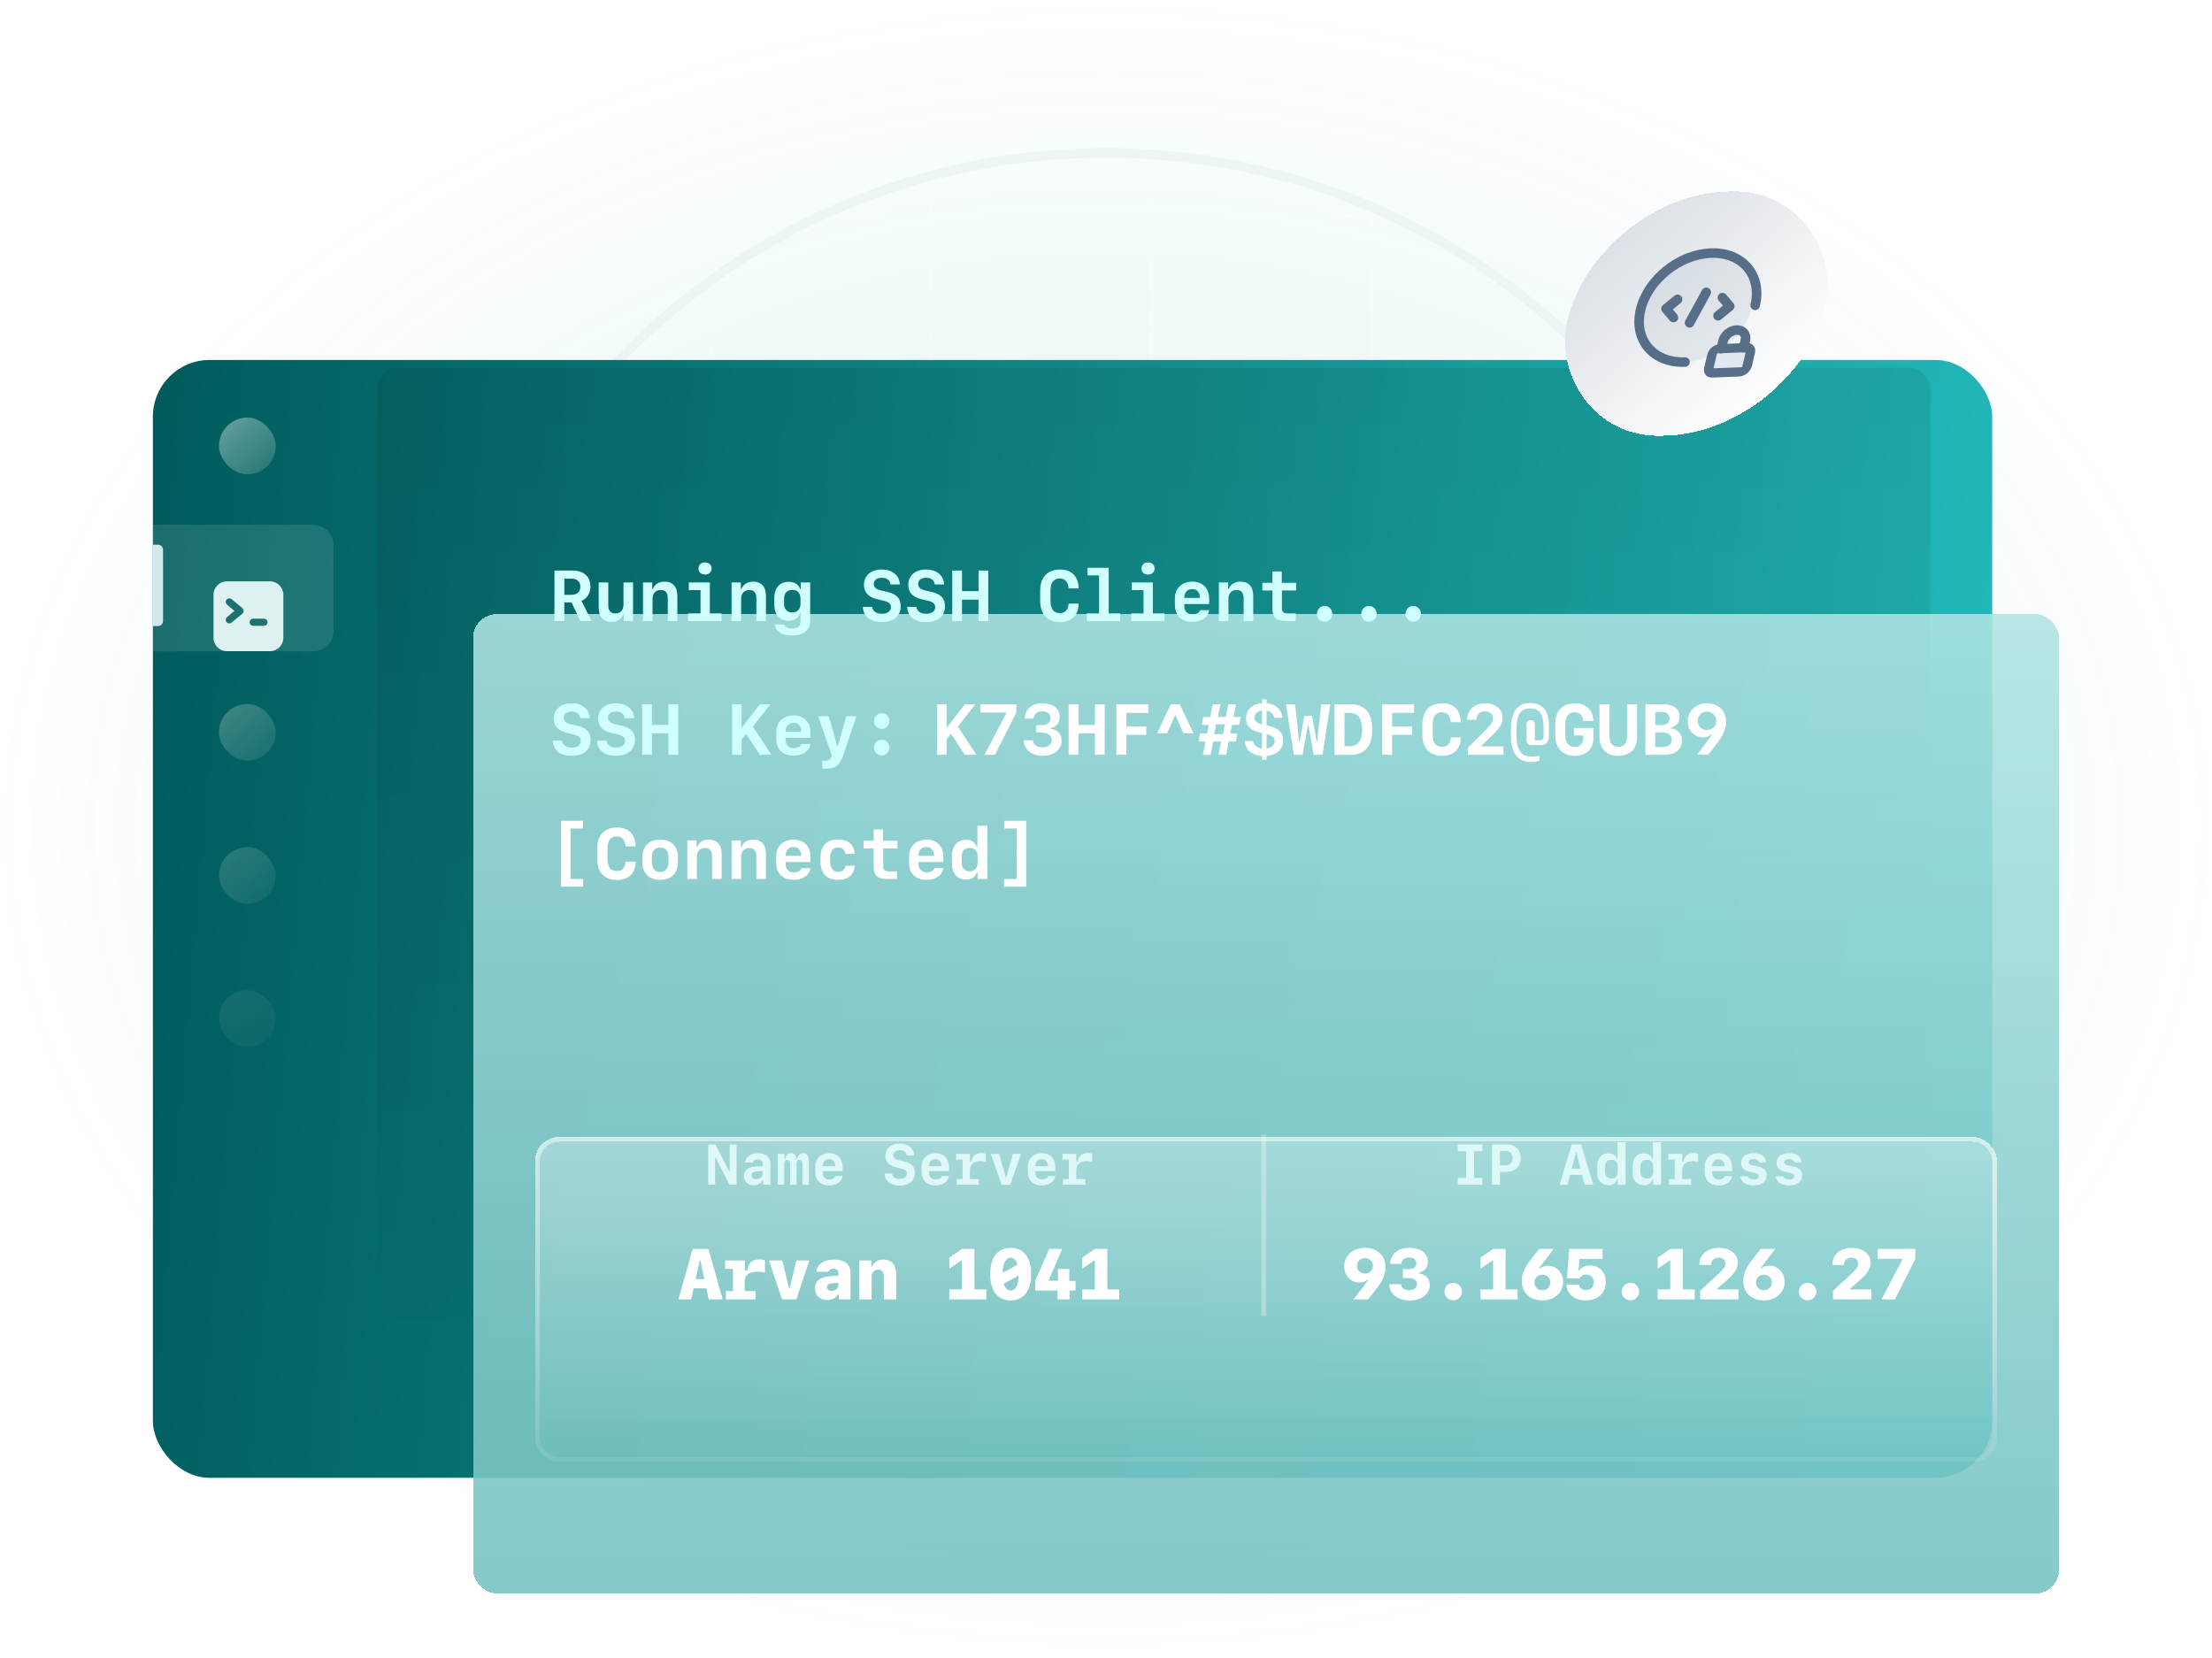 <svg width="463" height="347" viewBox="0 0 463 347" fill="none" xmlns="http://www.w3.org/2000/svg">
<g clip-path="url(#clip0_24200_40926)">
<path d="M463 173C463 269.098 359.354 347 231.5 347C103.646 347 0 269.098 0 173C0 76.903 103.646 -1 231.5 -1C359.354 -1 463 76.903 463 173Z" fill="url(#paint0_radial_24200_40926)"/>
<path fill-rule="evenodd" clip-rule="evenodd" d="M471.963 413L472 413V412H471.963V367.1H472V366.1H471.963V321.199H472V320.199H471.963V275.301H472V274.301H471.963V229.4H472V228.4H471.963V183.5H472V182.5H471.963V137.6H472V136.6H471.963V91.699H472V90.699H471.963V45.801H472V44.801H471.963V-0.1H472V-1.1H471.963V-46H472V-47L10 -47L10 -46H10.038L10.038 -1.1H10L10 -0.1H10.038L10.038 44.801H10L10 45.801H10.038L10.038 90.699H10L10 91.699H10.038L10.038 136.6H10L10 137.6H10.038L10.038 182.5H10L10 183.5H10.038L10.038 228.4H10L10 229.4H10.038L10.038 274.301H10L10 275.301H10.038L10.038 320.199H10L10 321.199H10.038L10.038 366.1H10L10 367.1H10.038L10.038 412H10L10 413H471.963ZM11.038 -46L11.038 -1.1L56.131 -1.1L56.131 -46L11.038 -46ZM57.131 -46L57.131 -1.1L102.223 -1.1L102.223 -46L57.131 -46ZM103.223 -46L103.223 -1.1L148.315 -1.1V-46L103.223 -46ZM149.315 -46V-1.1L194.408 -1.1V-46L149.315 -46ZM195.408 -46V-1.1L240.5 -1.1V-46L195.408 -46ZM241.5 -46V-1.1L286.593 -1.1V-46L241.5 -46ZM287.593 -46V-1.1L332.685 -1.1V-46L287.593 -46ZM333.685 -46V-1.1L378.778 -1.1V-46L333.685 -46ZM379.778 -46V-1.1L424.87 -1.1V-46L379.778 -46ZM425.87 -46V-1.1L470.963 -1.1V-46L425.87 -46ZM425.87 -0.1L470.963 -0.1V44.801L425.87 44.801V-0.1ZM379.778 -0.1L424.87 -0.1V44.801L379.778 44.801V-0.1ZM333.685 -0.1L378.778 -0.1V44.801H333.685V-0.1ZM287.593 -0.1L332.685 -0.1V44.801L287.593 44.801V-0.1ZM241.5 -0.1L286.593 -0.1V44.801L241.5 44.801V-0.1ZM195.408 -0.1L240.5 -0.1V44.801L195.408 44.801V-0.1ZM149.315 -0.1L194.408 -0.1V44.801H149.315V-0.1ZM103.223 -0.1L148.315 -0.1V44.801L103.223 44.801V-0.1ZM57.131 -0.1L102.223 -0.1V44.801L57.131 44.801V-0.1ZM11.038 -0.1L56.131 -0.1V44.801L11.038 44.801L11.038 -0.1ZM11.038 45.801L11.038 90.699L56.131 90.699V45.801L11.038 45.801ZM57.131 45.801V90.699H102.223L102.223 45.801L57.131 45.801ZM103.223 45.801L103.223 90.699H148.315V45.801L103.223 45.801ZM149.315 45.801V90.699L194.408 90.699V45.801H149.315ZM195.408 45.801V90.699H240.5V45.801L195.408 45.801ZM241.5 45.801V90.699H286.593V45.801L241.5 45.801ZM287.593 45.801V90.699L332.685 90.699V45.801L287.593 45.801ZM333.685 45.801V90.699H378.778V45.801H333.685ZM379.778 45.801V90.699L424.87 90.699V45.801L379.778 45.801ZM425.87 45.801V90.699H470.963V45.801L425.87 45.801ZM425.87 91.699H470.963V136.6H425.87V91.699ZM379.778 91.699L424.87 91.699V136.6L379.778 136.6V91.699ZM333.685 91.699H378.778V136.6H333.685V91.699ZM287.593 91.699L332.685 91.699V136.6L287.593 136.6V91.699ZM241.5 91.699H286.593V136.6H241.5V91.699ZM195.408 91.699H240.5V136.6H195.408V91.699ZM149.315 91.699L194.408 91.699V136.6L149.315 136.6V91.699ZM103.223 91.699H148.315V136.6H103.223V91.699ZM57.131 91.699H102.223V136.6H57.131V91.699ZM11.038 91.699L56.131 91.699V136.6L11.038 136.6L11.038 91.699ZM11.038 137.6L11.038 182.5L56.131 182.5V137.6L11.038 137.6ZM57.131 137.6V182.5H102.223V137.6H57.131ZM103.223 137.6V182.5H148.315V137.6H103.223ZM149.315 137.6V182.5L194.408 182.5V137.6L149.315 137.6ZM195.408 137.6V182.5H240.5V137.6H195.408ZM241.5 137.6V182.5H286.593V137.6H241.5ZM287.593 137.6V182.5L332.685 182.5V137.6L287.593 137.6ZM333.685 137.6V182.5H378.778V137.6H333.685ZM379.778 137.6V182.5L424.87 182.5V137.6L379.778 137.6ZM425.87 137.6V182.5H470.963V137.6H425.87ZM425.87 183.5H470.963V228.4H425.87V183.5ZM379.778 183.5L424.87 183.5V228.4H379.778V183.5ZM333.685 183.5H378.778V228.4H333.685V183.5ZM287.593 183.5L332.685 183.5V228.4H287.593V183.5ZM241.5 183.5H286.593V228.4H241.5V183.5ZM195.408 183.5H240.5V228.4H195.408V183.5ZM149.315 183.5L194.408 183.5V228.4H149.315V183.5ZM103.223 183.5H148.315V228.4L103.223 228.4V183.5ZM57.131 183.5H102.223V228.4H57.131L57.131 183.5ZM11.038 183.5L56.131 183.5L56.131 228.4H11.038L11.038 183.5ZM11.038 229.4L11.038 274.301H56.131L56.131 229.4H11.038ZM57.131 229.4L57.131 274.301H102.223L102.223 229.4H57.131ZM103.223 229.4L103.223 274.301L148.315 274.301V229.4L103.223 229.4ZM149.315 229.4V274.301H194.408V229.4H149.315ZM195.408 229.4V274.301H240.5V229.4H195.408ZM241.5 229.4V274.301H286.593V229.4H241.5ZM287.593 229.4V274.301H332.685V229.4H287.593ZM333.685 229.4V274.301H378.778V229.4H333.685ZM379.778 229.4V274.301H424.87V229.4H379.778ZM425.87 229.4V274.301H470.963V229.4H425.87ZM425.87 275.301H470.963V320.199H425.87V275.301ZM379.778 275.301H424.87V320.199H379.778V275.301ZM333.685 275.301H378.778V320.199H333.685V275.301ZM287.593 275.301H332.685V320.199H287.593V275.301ZM241.5 275.301H286.593V320.199H241.5V275.301ZM195.408 275.301H240.5V320.199H195.408V275.301ZM149.315 275.301H194.408V320.199L149.315 320.199V275.301ZM103.223 275.301L148.315 275.301V320.199H103.223V275.301ZM57.131 275.301H102.223V320.199H57.131L57.131 275.301ZM11.038 275.301H56.131L56.131 320.199H11.038L11.038 275.301ZM11.038 321.199L11.038 366.1H56.131L56.131 321.199H11.038ZM57.131 321.199L57.131 366.1H102.223V321.199H57.131ZM103.223 321.199V366.1L148.315 366.1V321.199H103.223ZM149.315 321.199V366.1L194.408 366.1V321.199L149.315 321.199ZM195.408 321.199V366.1H240.5V321.199H195.408ZM241.5 321.199V366.1H286.593V321.199H241.5ZM287.593 321.199V366.1H332.685V321.199H287.593ZM333.685 321.199V366.1H378.778V321.199H333.685ZM379.778 321.199V366.1H424.87V321.199H379.778ZM425.87 321.199V366.1H470.963V321.199H425.87ZM425.87 367.1H470.963V412H425.87V367.1ZM379.778 367.1H424.87V412H379.778V367.1ZM333.685 367.1H378.778V412H333.685V367.1ZM287.593 367.1H332.685V412H287.593V367.1ZM241.5 367.1H286.593V412H241.5V367.1ZM195.408 367.1H240.5V412H195.408V367.1ZM149.315 367.1L194.408 367.1V412L149.315 412V367.1ZM103.223 367.1L148.315 367.1V412H103.223V367.1ZM57.131 367.1H102.223V412H57.131L57.131 367.1ZM11.038 367.1H56.131L56.131 412H11.038L11.038 367.1Z" fill="url(#paint1_radial_24200_40926)"/>
<g opacity="0.3">
<path fill-rule="evenodd" clip-rule="evenodd" d="M231.5 316C310.201 316 374 252.201 374 173.5C374 94.799 310.201 31 231.5 31C152.799 31 89 94.799 89 173.5C89 252.201 152.799 316 231.5 316ZM231.5 314C309.096 314 372 251.096 372 173.5C372 95.904 309.096 33 231.5 33C153.904 33 91 95.904 91 173.5C91 251.096 153.904 314 231.5 314Z" fill="url(#paint2_radial_24200_40926)"/>
<path fill-rule="evenodd" clip-rule="evenodd" d="M231.5 353C330.635 353 411 272.635 411 173.5C411 74.365 330.635 -6 231.5 -6C132.365 -6 52 74.365 52 173.5C52 272.635 132.365 353 231.5 353ZM231.5 351C329.531 351 409 271.531 409 173.5C409 75.469 329.531 -4 231.5 -4C133.469 -4 54 75.469 54 173.5C54 271.531 133.469 351 231.5 351Z" fill="url(#paint3_radial_24200_40926)"/>
<path fill-rule="evenodd" clip-rule="evenodd" d="M452 173.5C452 295.279 353.279 394 231.5 394C109.721 394 11 295.279 11 173.5C11 51.721 109.721 -47 231.5 -47C353.279 -47 452 51.721 452 173.5ZM450 173.5C450 294.174 352.174 392 231.5 392C110.826 392 13 294.174 13 173.5C13 52.826 110.826 -45 231.5 -45C352.174 -45 450 52.826 450 173.5Z" fill="url(#paint4_radial_24200_40926)"/>
</g>
<g filter="url(#filter0_dd_24200_40926)">
<rect x="32" y="56" width="385" height="234" rx="11.881" fill="url(#paint5_linear_24200_40926)"/>
</g>
<g opacity="0.2" filter="url(#filter1_i_24200_40926)">
<rect x="79" y="77" width="325" height="199" rx="4.26" fill="url(#paint6_linear_24200_40926)"/>
</g>
<g opacity="0.4">
<rect x="45.836" y="87.411" width="11.881" height="11.881" rx="5.941" fill="url(#paint7_linear_24200_40926)"/>
<path d="M32 109.864H65.554C67.905 109.864 69.811 111.77 69.811 114.121V132.075C69.811 134.426 67.905 136.332 65.554 136.332H32V109.864Z" fill="white" fill-opacity="0.28"/>
<rect opacity="0.6" x="45.836" y="147.355" width="11.881" height="11.881" rx="5.941" fill="url(#paint8_linear_24200_40926)"/>
<rect opacity="0.4" x="45.836" y="177.328" width="11.881" height="11.881" rx="5.941" fill="url(#paint9_linear_24200_40926)"/>
<rect opacity="0.2" x="45.836" y="207.3" width="11.881" height="11.881" rx="5.941" fill="url(#paint10_linear_24200_40926)"/>
</g>
<g filter="url(#filter2_di_24200_40926)">
<path fill-rule="evenodd" clip-rule="evenodd" d="M44.688 118.5C44.688 116.947 45.947 115.688 47.5 115.688H56.5C58.053 115.688 59.312 116.947 59.312 118.5V127.5C59.312 129.053 58.053 130.312 56.5 130.312H47.5C45.947 130.312 44.688 129.053 44.688 127.5V118.5ZM47.424 119.52C47.689 119.202 48.162 119.159 48.48 119.424L50.73 121.299C50.901 121.441 51 121.652 51 121.875C51 122.098 50.901 122.309 50.73 122.451L48.48 124.326C48.162 124.591 47.689 124.548 47.424 124.23C47.159 123.912 47.202 123.439 47.52 123.174L49.078 121.875L47.52 120.576C47.202 120.311 47.159 119.838 47.424 119.52ZM52.25 124.25C52.25 123.836 52.586 123.5 53 123.5H55.25C55.664 123.5 56 123.836 56 124.25C56 124.664 55.664 125 55.25 125H53C52.586 125 52.25 124.664 52.25 124.25Z" fill="#DDF1F1"/>
</g>
<path d="M32 114.016H33.064C33.652 114.016 34.128 114.492 34.128 115.08V129.978C34.128 130.566 33.652 131.042 33.064 131.042H32V114.016Z" fill="#D2E8E9"/>
<g filter="url(#filter3_bddii_24200_40926)">
<rect x="99" y="99" width="332" height="205" rx="4.992" fill="url(#paint11_linear_24200_40926)" fill-opacity="0.8" shape-rendering="crispEdges"/>
<rect x="99" y="99" width="332" height="205" rx="4.992" fill="white" fill-opacity="0.4" shape-rendering="crispEdges"/>
</g>
<path d="M115.696 155.041C115.769 157.019 117.271 158.212 119.666 158.212C122.134 158.212 123.628 156.953 123.628 154.865C123.628 153.247 122.734 152.331 120.691 151.877L119.607 151.628C118.464 151.379 117.996 150.969 117.996 150.222C117.996 149.431 118.647 148.94 119.695 148.94C120.728 148.94 121.394 149.475 121.475 150.346H123.438C123.372 148.457 121.885 147.219 119.673 147.219C117.388 147.219 115.93 148.471 115.93 150.441C115.93 152.009 116.868 153.02 118.779 153.452L119.878 153.708C121.101 153.979 121.57 154.36 121.57 155.078C121.57 155.935 120.845 156.484 119.702 156.484C118.501 156.484 117.754 155.957 117.659 155.041H115.696ZM124.968 155.041C125.042 157.019 126.543 158.212 128.938 158.212C131.406 158.212 132.9 156.953 132.9 154.865C132.9 153.247 132.007 152.331 129.963 151.877L128.879 151.628C127.737 151.379 127.268 150.969 127.268 150.222C127.268 149.431 127.92 148.94 128.967 148.94C130 148.94 130.667 149.475 130.747 150.346H132.71C132.644 148.457 131.157 147.219 128.945 147.219C126.66 147.219 125.203 148.471 125.203 150.441C125.203 152.009 126.14 153.02 128.052 153.452L129.15 153.708C130.374 153.979 130.842 154.36 130.842 155.078C130.842 155.935 130.117 156.484 128.975 156.484C127.773 156.484 127.026 155.957 126.931 155.041H124.968ZM141.953 158V147.431H139.91V151.738H136.453V147.431H134.409V158H136.453V153.532H139.91V158H141.953ZM155.225 158V154.785L156.155 153.598L159.041 158H161.465L157.59 152.097L161.23 147.431H159.033L155.334 152.243H155.225V147.431H153.247V158H155.225ZM167.749 155.729C167.603 156.257 166.965 156.623 166.16 156.623C165.112 156.623 164.431 155.935 164.431 154.88V154.44H169.639V153.327C169.639 151.159 168.269 149.753 166.13 149.753C163.933 149.753 162.468 151.152 162.468 153.269V154.565C162.468 156.857 163.816 158.176 166.167 158.176C168.042 158.176 169.47 157.158 169.639 155.729H167.749ZM166.094 151.306C167.104 151.306 167.705 152.001 167.705 153.159H164.431C164.431 152.001 165.054 151.306 166.094 151.306ZM172.883 160.915C174.861 160.915 175.806 160.183 176.501 158.103L179.285 149.921H177.161L175.374 156.154H175.249L173.462 149.921H171.25L174.092 158.059L174.011 158.366C173.821 159.003 173.374 159.282 172.561 159.282C172.451 159.282 172.166 159.274 172.114 159.26V160.9C172.173 160.908 172.539 160.915 172.883 160.915ZM184.543 152.595C185.43 152.595 186.155 151.848 186.155 150.939C186.155 150.031 185.43 149.292 184.543 149.292C183.657 149.292 182.932 150.031 182.932 150.939C182.932 151.848 183.657 152.595 184.543 152.595ZM184.543 158.139C185.43 158.139 186.155 157.392 186.155 156.491C186.155 155.576 185.43 154.836 184.543 154.836C183.657 154.836 182.932 155.576 182.932 156.491C182.932 157.392 183.657 158.139 184.543 158.139Z" fill="#D0FFFF"/>
<path d="M198.135 158V154.785L199.065 153.598L201.951 158H204.375L200.5 152.097L204.141 147.431H201.943L198.245 152.243H198.135V147.431H196.157V158H198.135ZM206.067 158H208.25L212.725 149.174V147.424H205.21V149.16H210.63V149.284L206.067 158ZM216.892 153.364H218.152C219.368 153.364 220.151 153.972 220.151 154.917C220.151 155.847 219.382 156.44 218.174 156.44C217.039 156.44 216.277 155.869 216.204 154.968H214.277C214.373 156.945 215.925 158.212 218.232 158.212C220.598 158.212 222.217 156.931 222.217 155.056C222.217 153.657 221.367 152.719 219.939 152.551V152.419C221.096 152.185 221.807 151.269 221.807 150.024C221.807 148.354 220.349 147.219 218.203 147.219C215.969 147.219 214.556 148.435 214.482 150.419H216.335C216.401 149.489 217.097 148.896 218.137 148.896C219.199 148.896 219.873 149.453 219.873 150.332C219.873 151.218 219.185 151.796 218.13 151.796H216.892V153.364ZM231.226 158V147.431H229.182V151.738H225.725V147.431H223.682V158H225.725V153.532H229.182V158H231.226ZM235.752 158V153.811H239.927V152.089H235.752V149.226H240.344V147.431H233.665V158H235.752ZM245.933 149.76H246.064L247.727 153.503H249.814L246.943 147.431H245.061L242.19 153.503H244.285L245.933 149.76ZM259.38 151.752L259.68 150.083H258.193L258.706 147.424H257.095L256.567 150.083H254.934L255.454 147.424H253.85L253.323 150.083H251.858L251.55 151.752H253.015L252.649 153.532H251.184L250.876 155.224H252.341L251.785 158H253.403L253.945 155.224H255.586L255.044 158H256.648L257.197 155.224H258.699L258.992 153.532H257.505L257.878 151.752H259.38ZM254.539 151.606H256.392L255.967 153.693H254.128L254.539 151.606ZM260.559 155.122C260.647 156.931 262.017 158.103 264.148 158.242V159.033H265.107V158.234C267.261 158.066 268.579 156.835 268.579 154.953C268.579 153.327 267.693 152.434 265.576 151.958L265.107 151.855V148.742C266.001 148.889 266.609 149.453 266.711 150.251H268.396C268.323 148.559 267.019 147.373 265.107 147.197V146.398H264.148V147.189C262.112 147.351 260.808 148.559 260.808 150.346C260.808 151.928 261.738 152.895 263.687 153.327L264.148 153.43V156.689C263.093 156.55 262.375 155.964 262.28 155.122H260.559ZM262.588 150.207C262.588 149.416 263.181 148.867 264.148 148.735V151.628C263.035 151.328 262.588 150.91 262.588 150.207ZM266.814 155.151C266.814 155.964 266.133 156.557 265.107 156.689V153.657C266.309 153.964 266.814 154.404 266.814 155.151ZM273.875 151.774L274.98 158H276.812L278.452 147.431H276.562L276.138 151.079L275.72 155.253H275.603L274.622 149.848H273.01L272.029 155.253H271.912L271.494 151.079L271.069 147.431H269.18L270.82 158H272.651L273.757 151.774H273.875ZM279.338 147.431V158H282.729C285.71 158 287.234 156.184 287.234 152.639C287.234 149.218 285.688 147.431 282.729 147.431H279.338ZM281.418 149.226H282.444C284.246 149.226 285.11 150.346 285.11 152.675C285.11 155.107 284.275 156.206 282.444 156.206H281.418V149.226ZM291.387 158V153.811H295.562V152.089H291.387V149.226H295.979V147.431H289.299V158H291.387ZM301.868 156.345C300.557 156.345 299.883 155.473 299.883 153.796V151.635C299.883 149.965 300.557 149.086 301.838 149.086C302.915 149.086 303.633 149.907 303.655 151.174H305.764C305.75 148.676 304.307 147.219 301.875 147.219C299.26 147.219 297.722 148.852 297.722 151.635V153.796C297.722 156.579 299.26 158.212 301.875 158.212C304.277 158.212 305.771 156.748 305.771 154.353H303.662C303.64 155.583 302.959 156.345 301.868 156.345ZM307.112 150.617V150.661H309.045V150.61C309.045 149.599 309.749 148.911 310.796 148.911C311.821 148.911 312.488 149.511 312.488 150.427C312.488 151.137 312.114 151.694 310.671 153.137L307.229 156.542V158H314.678V156.25H310.056V156.118L312.122 154.147C313.909 152.434 314.517 151.445 314.517 150.288C314.517 148.457 313.044 147.219 310.862 147.219C308.643 147.219 307.112 148.596 307.112 150.617ZM320.53 159.501C321.145 159.501 321.863 159.392 322.214 159.245V158.168C321.921 158.3 321.277 158.381 320.61 158.381C318.347 158.381 317.417 157.019 317.417 153.686V152.88C317.417 149.599 318.245 148.295 320.288 148.295C322.222 148.295 323.086 149.504 323.086 152.294V154.147C323.086 154.726 322.859 154.96 322.28 154.96H321.27V151.76C321.27 151.137 320.925 150.734 320.398 150.734C319.871 150.734 319.519 151.137 319.519 151.76V154.946C319.519 155.561 319.9 155.964 320.479 155.964H322.529C323.606 155.964 324.207 155.283 324.207 154.045V152.031C324.207 148.793 322.888 147.167 320.303 147.167C317.571 147.167 316.245 149.021 316.245 152.902V153.84C316.245 157.692 317.622 159.501 320.53 159.501ZM331.406 154.536C331.406 155.671 330.732 156.345 329.619 156.345C328.308 156.345 327.634 155.488 327.634 153.796V151.635C327.634 149.951 328.301 149.086 329.59 149.086C330.623 149.086 331.348 149.812 331.399 150.925H333.516C333.457 148.618 331.985 147.219 329.648 147.219C327.041 147.219 325.518 148.837 325.518 151.635V153.796C325.518 156.594 327.041 158.212 329.648 158.212C331.985 158.212 333.523 156.784 333.523 154.58V152.382H329.436V153.95H331.406V154.536ZM338.723 156.337C337.537 156.337 336.877 155.554 336.877 154.133V147.431H334.79V154.257C334.79 156.748 336.248 158.212 338.723 158.212C341.199 158.212 342.656 156.748 342.656 154.257V147.431H340.569V154.133C340.569 155.554 339.91 156.337 338.723 156.337ZM348.398 158C350.662 158 352.061 156.843 352.061 154.99C352.061 153.62 351.057 152.558 349.651 152.456V152.331C350.75 152.163 351.555 151.203 351.555 150.061C351.555 148.413 350.332 147.431 348.303 147.431H344.414V158H348.398ZM346.45 149.035H347.739C348.853 149.035 349.46 149.526 349.46 150.434C349.46 151.284 348.801 151.782 347.651 151.782H346.45V149.035ZM346.45 156.367V153.305H347.739C349.167 153.305 349.893 153.803 349.893 154.807C349.893 155.876 349.204 156.367 347.754 156.367H346.45ZM353.276 150.961C353.276 152.939 354.639 154.36 356.514 154.36C357.173 154.36 357.81 154.118 358.198 153.715L358.345 153.737C358.264 153.913 358.147 154.089 357.861 154.477L355.21 157.993H357.554C357.832 157.656 359.436 155.583 359.78 155.063C360.85 153.554 361.296 152.368 361.296 151.101C361.296 148.786 359.656 147.211 357.261 147.211C354.99 147.211 353.276 148.823 353.276 150.961ZM357.297 148.977C358.418 148.977 359.253 149.79 359.253 150.888C359.253 151.987 358.418 152.807 357.297 152.807C356.177 152.807 355.342 151.987 355.342 150.888C355.342 149.79 356.177 148.977 357.297 148.977Z" fill="white"/>
<path d="M117.424 171.82V185.611H122.068V184H119.417V173.431H122.017V171.82H117.424ZM129.143 182.345C127.832 182.345 127.158 181.473 127.158 179.796V177.635C127.158 175.965 127.832 175.086 129.114 175.086C130.19 175.086 130.908 175.907 130.93 177.174H133.04C133.025 174.676 131.582 173.219 129.15 173.219C126.536 173.219 124.998 174.852 124.998 177.635V179.796C124.998 182.579 126.536 184.212 129.15 184.212C131.553 184.212 133.047 182.748 133.047 180.353H130.938C130.916 181.583 130.234 182.345 129.143 182.345ZM138.181 184.176C140.459 184.176 141.895 182.792 141.895 180.587V179.342C141.895 177.137 140.459 175.753 138.181 175.753C135.903 175.753 134.468 177.137 134.468 179.342V180.587C134.468 182.792 135.903 184.176 138.181 184.176ZM138.181 177.394C139.258 177.394 139.924 178.17 139.924 179.422V180.506C139.924 181.751 139.258 182.535 138.181 182.535C137.104 182.535 136.438 181.751 136.438 180.506V179.422C136.438 178.17 137.104 177.394 138.181 177.394ZM143.857 184H145.857V179.334C145.857 178.214 146.523 177.503 147.549 177.503C148.567 177.503 149.043 178.067 149.043 179.254V184H151.05V178.778C151.05 176.808 150.112 175.753 148.354 175.753C147.19 175.753 146.318 176.302 145.923 177.276H145.798V175.921H143.857V184ZM153.13 184H155.129V179.334C155.129 178.214 155.796 177.503 156.821 177.503C157.839 177.503 158.315 178.067 158.315 179.254V184H160.322V178.778C160.322 176.808 159.385 175.753 157.627 175.753C156.462 175.753 155.591 176.302 155.195 177.276H155.071V175.921H153.13V184ZM167.749 181.729C167.603 182.257 166.965 182.623 166.16 182.623C165.112 182.623 164.431 181.935 164.431 180.88V180.44H169.639V179.327C169.639 177.159 168.269 175.753 166.13 175.753C163.933 175.753 162.468 177.152 162.468 179.269V180.565C162.468 182.857 163.816 184.176 166.167 184.176C168.042 184.176 169.47 183.158 169.639 181.729H167.749ZM166.094 177.306C167.104 177.306 167.705 178.001 167.705 179.159H164.431C164.431 178.001 165.054 177.306 166.094 177.306ZM178.926 178.741C178.735 176.764 177.52 175.724 175.432 175.724C173.052 175.724 171.733 177.071 171.733 179.525V180.375C171.733 182.828 173.052 184.176 175.432 184.176C177.52 184.176 178.75 183.15 178.926 181.224H176.963C176.824 182.088 176.296 182.506 175.417 182.506C174.341 182.506 173.748 181.7 173.748 180.221V179.679C173.748 178.199 174.341 177.394 175.417 177.394C176.289 177.394 176.831 177.833 176.963 178.741H178.926ZM182.874 173.614V176.002H180.771V177.606H182.874V181.444C182.874 183.319 183.716 184.015 185.913 184.015C186.074 184.015 187.671 184 187.751 183.985V182.403C187.664 182.411 186.265 182.418 186.074 182.418C185.305 182.418 184.873 182.074 184.873 181.466V177.606H187.847V176.002H184.836V173.614H182.874ZM195.566 181.729C195.42 182.257 194.783 182.623 193.977 182.623C192.93 182.623 192.249 181.935 192.249 180.88V180.44H197.456V179.327C197.456 177.159 196.086 175.753 193.948 175.753C191.75 175.753 190.286 177.152 190.286 179.269V180.565C190.286 182.857 191.633 184.176 193.984 184.176C195.859 184.176 197.288 183.158 197.456 181.729H195.566ZM193.911 177.306C194.922 177.306 195.522 178.001 195.522 179.159H192.249C192.249 178.001 192.871 177.306 193.911 177.306ZM202.195 184.125C203.381 184.125 204.18 183.59 204.458 182.608H204.612V184H206.677V172.845H204.583V177.298H204.436C204.165 176.332 203.359 175.79 202.195 175.79C200.349 175.79 199.25 177.064 199.25 179.261V180.653C199.25 182.85 200.349 184.125 202.195 184.125ZM202.971 182.389C201.931 182.389 201.294 181.708 201.294 180.594V179.261C201.294 178.148 201.931 177.474 202.971 177.474C204.004 177.474 204.634 178.148 204.634 179.261V180.594C204.634 181.708 204.004 182.389 202.971 182.389ZM214.792 171.82H210.208V173.431H212.8V184H210.149V185.611H214.792V171.82Z" fill="white"/>
<g filter="url(#filter4_bd_24200_40926)">
<rect x="112" y="222" width="306" height="68" rx="4.992" fill="url(#paint12_linear_24200_40926)" fill-opacity="0.3" shape-rendering="crispEdges"/>
<rect x="112.5" y="222.5" width="305" height="67" rx="4.492" stroke="url(#paint13_linear_24200_40926)" stroke-opacity="0.5" shape-rendering="crispEdges"/>
</g>
<path d="M149.686 248V242.346H149.785L152.697 248H154.174V239.545H152.732V245.164H152.633L149.727 239.545H148.244V248H149.686ZM157.754 248.105C158.598 248.105 159.277 247.748 159.594 247.139H159.734V248H161.258V243.617C161.258 242.205 160.326 241.414 158.668 241.414C157.133 241.414 156.072 242.17 155.955 243.342H157.514C157.648 242.938 158.064 242.691 158.621 242.691C159.283 242.691 159.67 243.02 159.67 243.582V244.098L158.158 244.191C156.564 244.303 155.715 244.988 155.715 246.154C155.715 247.32 156.535 248.105 157.754 248.105ZM158.305 246.822C157.684 246.822 157.297 246.518 157.297 246.037C157.297 245.539 157.678 245.252 158.428 245.205L159.67 245.129V245.598C159.67 246.318 159.102 246.822 158.305 246.822ZM169.309 242.984C169.309 241.959 168.875 241.402 168.078 241.402C167.463 241.402 167.012 241.807 166.877 242.498H166.707C166.572 241.801 166.162 241.402 165.576 241.402C164.938 241.402 164.498 241.807 164.352 242.551H164.182V241.537H162.781V248H164.141V243.564C164.141 243.09 164.393 242.785 164.779 242.785C165.16 242.785 165.377 243.061 165.377 243.523V248H166.719V243.564C166.719 243.09 166.971 242.785 167.352 242.785C167.721 242.785 167.949 243.061 167.949 243.523V248H169.309V242.984ZM174.863 246.184C174.746 246.605 174.236 246.898 173.592 246.898C172.754 246.898 172.209 246.348 172.209 245.504V245.152H176.375V244.262C176.375 242.527 175.279 241.402 173.568 241.402C171.811 241.402 170.639 242.521 170.639 244.215V245.252C170.639 247.086 171.717 248.141 173.598 248.141C175.098 248.141 176.24 247.326 176.375 246.184H174.863ZM173.539 242.645C174.348 242.645 174.828 243.201 174.828 244.127H172.209C172.209 243.201 172.707 242.645 173.539 242.645ZM185.146 245.633C185.205 247.215 186.406 248.17 188.322 248.17C190.297 248.17 191.492 247.162 191.492 245.492C191.492 244.197 190.777 243.465 189.143 243.102L188.275 242.902C187.361 242.703 186.986 242.375 186.986 241.777C186.986 241.145 187.508 240.752 188.346 240.752C189.172 240.752 189.705 241.18 189.77 241.877H191.34C191.287 240.365 190.098 239.375 188.328 239.375C186.5 239.375 185.334 240.377 185.334 241.953C185.334 243.207 186.084 244.016 187.613 244.361L188.492 244.566C189.471 244.783 189.846 245.088 189.846 245.662C189.846 246.348 189.266 246.787 188.352 246.787C187.391 246.787 186.793 246.365 186.717 245.633H185.146ZM197.117 246.184C197 246.605 196.49 246.898 195.846 246.898C195.008 246.898 194.463 246.348 194.463 245.504V245.152H198.629V244.262C198.629 242.527 197.533 241.402 195.822 241.402C194.064 241.402 192.893 242.521 192.893 244.215V245.252C192.893 247.086 193.971 248.141 195.852 248.141C197.352 248.141 198.494 247.326 198.629 246.184H197.117ZM195.793 242.645C196.602 242.645 197.082 243.201 197.082 244.127H194.463C194.463 243.201 194.961 242.645 195.793 242.645ZM203.012 245.135C203.012 243.746 203.756 243.055 205.279 243.055C205.643 243.055 206.064 243.131 206.357 243.242V241.502C206.129 241.414 205.801 241.367 205.438 241.367C204.219 241.367 203.557 241.912 203.275 243.195H203.023V241.537H200.129V242.721H201.477V246.822H200.246V248H204.887V246.822H203.012V245.135ZM207.395 241.537L209.645 248H211.473L213.711 241.537H212.018L210.623 246.436H210.529L209.117 241.537H207.395ZM219.371 246.184C219.254 246.605 218.744 246.898 218.1 246.898C217.262 246.898 216.717 246.348 216.717 245.504V245.152H220.883V244.262C220.883 242.527 219.787 241.402 218.076 241.402C216.318 241.402 215.146 242.521 215.146 244.215V245.252C215.146 247.086 216.225 248.141 218.105 248.141C219.605 248.141 220.748 247.326 220.883 246.184H219.371ZM218.047 242.645C218.855 242.645 219.336 243.201 219.336 244.127H216.717C216.717 243.201 217.215 242.645 218.047 242.645ZM225.266 245.135C225.266 243.746 226.01 243.055 227.533 243.055C227.896 243.055 228.318 243.131 228.611 243.242V241.502C228.383 241.414 228.055 241.367 227.691 241.367C226.473 241.367 225.811 241.912 225.529 243.195H225.277V241.537H222.383V242.721H223.73V246.822H222.5V248H227.141V246.822H225.266V245.135Z" fill="#DEF8F8"/>
<path d="M148.343 272H151.272L148.277 261.431H144.988L142 272H144.666L145.171 269.678H147.852L148.343 272ZM146.46 263.812H146.6L147.435 267.745H145.596L146.46 263.812ZM155.879 268.404C155.879 266.836 156.722 266.185 158.743 266.185C159.212 266.185 159.754 266.28 160.113 266.426V263.79C159.805 263.68 159.417 263.628 158.963 263.628C157.454 263.628 156.744 264.258 156.341 265.943H155.909V263.848H151.792V265.606H153.418V270.242H151.939V272H158.128V270.242H155.879V268.404ZM160.955 263.848L163.702 272H166.69L169.407 263.848H166.683L165.298 269.678H165.159L163.746 263.848H160.955ZM173.143 272.125C174.124 272.125 174.952 271.7 175.362 270.989H175.582V272H178.028V266.492C178.028 264.668 176.797 263.658 174.563 263.658C172.432 263.658 171.019 264.639 170.872 266.221H173.384C173.516 265.818 173.941 265.562 174.476 265.562C175.091 265.562 175.479 265.892 175.479 266.412V267.02L173.809 267.144C171.685 267.305 170.579 268.169 170.579 269.656C170.579 271.128 171.612 272.125 173.143 272.125ZM174.08 270.213C173.487 270.213 173.106 269.92 173.106 269.458C173.106 268.953 173.501 268.667 174.3 268.602L175.479 268.506V268.88C175.479 269.693 174.93 270.213 174.08 270.213ZM179.859 272H182.444V267.342C182.444 266.368 182.942 265.774 183.755 265.774C184.598 265.774 185 266.272 185 267.312V272H187.593V266.734C187.593 264.727 186.641 263.658 184.869 263.658C183.741 263.658 182.891 264.207 182.518 265.174H182.378V263.848H179.859V272ZM206.46 272V269.913H203.956V261.431H201.341L198.704 263.262V265.577L201.202 263.855H201.341V269.913H198.704V272H206.46ZM211.543 272.212C214.268 272.212 215.828 270.213 215.828 266.712C215.828 263.211 214.268 261.211 211.543 261.211C208.819 261.211 207.259 263.211 207.259 266.712C207.259 270.213 208.819 272.212 211.543 272.212ZM211.543 263.277C212.232 263.277 212.723 263.775 212.994 264.712L209.866 266.441C209.917 264.397 210.511 263.277 211.543 263.277ZM211.543 270.147C210.855 270.147 210.364 269.649 210.101 268.719L213.221 267.005C213.169 269.034 212.569 270.147 211.543 270.147ZM221.343 272H223.877V270.14H225.123V268.147H223.819V265.628H221.446V268.089H219.542V267.928L222.325 261.431H219.622L216.692 268.104V270.14H221.343V272ZM234.278 272V269.913H231.773V261.431H229.158L226.521 263.262V265.577L229.019 263.855H229.158V269.913H226.521V272H234.278Z" fill="white"/>
<line opacity="0.3" x1="264.5" y1="275.5" x2="264.5" y2="237.5" stroke="white"/>
<path d="M310.293 248V246.57H308.541V240.975H310.293V239.545H305.125V240.975H306.877V246.57H305.125V248H310.293ZM312.291 239.545V248H313.955V245.316H315.303C317.125 245.316 318.285 244.197 318.285 242.439C318.285 240.664 317.16 239.545 315.385 239.545H312.291ZM313.955 240.91H314.963C316.053 240.91 316.598 241.414 316.598 242.428C316.598 243.447 316.053 243.945 314.963 243.945H313.955V240.91ZM331.686 248H333.484L330.947 239.545H328.979L326.441 248H328.105L328.645 245.932H331.158L331.686 248ZM329.869 241.203H329.945L330.824 244.631H328.979L329.869 241.203ZM336.666 248.1C337.615 248.1 338.254 247.672 338.477 246.887H338.6V248H340.252V239.076H338.576V242.639H338.459C338.242 241.865 337.598 241.432 336.666 241.432C335.189 241.432 334.311 242.451 334.311 244.209V245.322C334.311 247.08 335.189 248.1 336.666 248.1ZM337.287 246.711C336.455 246.711 335.945 246.166 335.945 245.275V244.209C335.945 243.318 336.455 242.779 337.287 242.779C338.113 242.779 338.617 243.318 338.617 244.209V245.275C338.617 246.166 338.113 246.711 337.287 246.711ZM344.084 248.1C345.033 248.1 345.672 247.672 345.895 246.887H346.018V248H347.67V239.076H345.994V242.639H345.877C345.66 241.865 345.016 241.432 344.084 241.432C342.607 241.432 341.729 242.451 341.729 244.209V245.322C341.729 247.08 342.607 248.1 344.084 248.1ZM344.705 246.711C343.873 246.711 343.363 246.166 343.363 245.275V244.209C343.363 243.318 343.873 242.779 344.705 242.779C345.531 242.779 346.035 243.318 346.035 244.209V245.275C346.035 246.166 345.531 246.711 344.705 246.711ZM352.094 245.135C352.094 243.746 352.838 243.055 354.361 243.055C354.725 243.055 355.146 243.131 355.439 243.242V241.502C355.211 241.414 354.883 241.367 354.52 241.367C353.301 241.367 352.639 241.912 352.357 243.195H352.105V241.537H349.211V242.721H350.559V246.822H349.328V248H353.969V246.822H352.094V245.135ZM361.035 246.184C360.918 246.605 360.408 246.898 359.764 246.898C358.926 246.898 358.381 246.348 358.381 245.504V245.152H362.547V244.262C362.547 242.527 361.451 241.402 359.74 241.402C357.982 241.402 356.811 242.521 356.811 244.215V245.252C356.811 247.086 357.889 248.141 359.77 248.141C361.27 248.141 362.412 247.326 362.547 246.184H361.035ZM359.711 242.645C360.52 242.645 361 243.201 361 244.127H358.381C358.381 243.201 358.879 242.645 359.711 242.645ZM364.439 243.424C364.439 244.42 365.055 245.053 366.268 245.316L367.234 245.521C367.914 245.668 368.16 245.844 368.16 246.207C368.16 246.629 367.738 246.904 367.082 246.904C366.414 246.904 365.98 246.658 365.881 246.213H364.299C364.387 247.426 365.406 248.135 367.059 248.135C368.74 248.135 369.807 247.309 369.807 246.002C369.807 245.018 369.227 244.461 367.92 244.191L366.918 243.986C366.291 243.857 366.021 243.646 366.021 243.295C366.021 242.885 366.426 242.609 367.035 242.609C367.633 242.609 368.055 242.873 368.131 243.301H369.643C369.566 242.088 368.611 241.385 367.047 241.385C365.447 241.385 364.439 242.17 364.439 243.424ZM371.857 243.424C371.857 244.42 372.473 245.053 373.686 245.316L374.652 245.521C375.332 245.668 375.578 245.844 375.578 246.207C375.578 246.629 375.156 246.904 374.5 246.904C373.832 246.904 373.398 246.658 373.299 246.213H371.717C371.805 247.426 372.824 248.135 374.477 248.135C376.158 248.135 377.225 247.309 377.225 246.002C377.225 245.018 376.645 244.461 375.338 244.191L374.336 243.986C373.709 243.857 373.439 243.646 373.439 243.295C373.439 242.885 373.844 242.609 374.453 242.609C375.051 242.609 375.473 242.873 375.549 243.301H377.061C376.984 242.088 376.029 241.385 374.465 241.385C372.865 241.385 371.857 242.17 371.857 243.424Z" fill="#DEF8F8"/>
<path d="M281.359 265.049C281.359 267.042 282.699 268.47 284.567 268.47C285.219 268.47 285.768 268.272 286.215 267.876H286.391C286.288 268.089 286.134 268.316 285.812 268.733L283.329 271.993H286.339C286.764 271.517 287.914 270.044 288.456 269.305C289.547 267.796 290.016 266.573 290.016 265.269C290.016 262.83 288.266 261.211 285.636 261.211C283.219 261.211 281.359 262.881 281.359 265.049ZM285.702 263.343C286.662 263.343 287.365 264.024 287.365 264.969C287.365 265.914 286.662 266.595 285.702 266.595C284.743 266.595 284.04 265.914 284.04 264.969C284.04 264.024 284.743 263.343 285.702 263.343ZM293.62 267.525H294.923C295.941 267.525 296.608 268.03 296.608 268.799C296.608 269.568 295.941 270.074 294.923 270.074C293.927 270.074 293.297 269.598 293.261 268.829H290.8C290.895 270.901 292.521 272.212 294.997 272.212C297.56 272.212 299.267 270.931 299.267 269.004C299.267 267.635 298.402 266.719 296.952 266.565V266.426C298.131 266.214 298.878 265.291 298.878 264.068C298.878 262.354 297.333 261.219 294.997 261.219C292.55 261.219 291.034 262.486 290.998 264.566H293.334C293.363 263.753 293.986 263.226 294.923 263.226C295.875 263.226 296.454 263.687 296.454 264.449C296.454 265.21 295.875 265.672 294.923 265.672H293.62V267.525ZM304.181 272.198C305.192 272.198 306.012 271.37 306.012 270.367C306.012 269.363 305.192 268.536 304.181 268.536C303.17 268.536 302.35 269.363 302.35 270.367C302.35 271.37 303.17 272.198 304.181 272.198ZM317.643 272V269.913H315.138V261.431H312.523L309.887 263.262V265.577L312.384 263.855H312.523V269.913H309.887V272H317.643ZM327.179 268.375C327.179 266.412 325.81 264.954 323.971 264.954C323.327 264.954 322.77 265.152 322.323 265.547H322.147C322.25 265.335 322.404 265.108 322.726 264.69L325.209 261.431H322.199C321.767 261.922 320.609 263.394 320.082 264.119C318.991 265.628 318.522 266.851 318.522 268.155C318.522 270.594 320.272 272.212 322.902 272.212C325.319 272.212 327.179 270.542 327.179 268.375ZM322.836 270.081C321.876 270.081 321.173 269.4 321.173 268.455C321.173 267.51 321.876 266.829 322.836 266.829C323.795 266.829 324.499 267.51 324.499 268.455C324.499 269.4 323.795 270.081 322.836 270.081ZM331.962 272.212C334.459 272.212 336.115 270.674 336.115 268.353C336.115 266.309 334.767 264.896 332.819 264.896C331.779 264.896 330.944 265.291 330.548 265.972H330.402L330.585 263.526H335.434V261.431H328.454L327.985 267.62H330.592C330.937 267.049 331.369 266.792 331.984 266.792C332.943 266.792 333.595 267.444 333.595 268.418C333.595 269.393 332.943 270.044 331.984 270.044C331.2 270.044 330.614 269.59 330.49 268.887H327.89C327.912 270.857 329.567 272.212 331.962 272.212ZM341.271 272.198C342.282 272.198 343.102 271.37 343.102 270.367C343.102 269.363 342.282 268.536 341.271 268.536C340.26 268.536 339.44 269.363 339.44 270.367C339.44 271.37 340.26 272.198 341.271 272.198ZM354.733 272V269.913H352.228V261.431H349.613L346.977 263.262V265.577L349.474 263.855H349.613V269.913H346.977V272H354.733ZM355.7 264.742V264.786H358.161V264.734C358.161 263.863 358.791 263.248 359.699 263.248C360.563 263.248 361.142 263.768 361.142 264.544C361.142 265.181 360.724 265.73 359.193 267.137L355.854 270.206V272H363.888V269.905H359.435V269.766L361.178 268.235C363.039 266.602 363.742 265.54 363.742 264.354C363.742 262.479 362.152 261.219 359.794 261.219C357.348 261.219 355.7 262.632 355.7 264.742ZM373.542 268.375C373.542 266.412 372.172 264.954 370.333 264.954C369.689 264.954 369.132 265.152 368.686 265.547H368.51C368.612 265.335 368.766 265.108 369.088 264.69L371.571 261.431H368.561C368.129 261.922 366.972 263.394 366.444 264.119C365.353 265.628 364.884 266.851 364.884 268.155C364.884 270.594 366.635 272.212 369.264 272.212C371.681 272.212 373.542 270.542 373.542 268.375ZM369.198 270.081C368.239 270.081 367.536 269.4 367.536 268.455C367.536 267.51 368.239 266.829 369.198 266.829C370.158 266.829 370.861 267.51 370.861 268.455C370.861 269.4 370.158 270.081 369.198 270.081ZM378.361 272.198C379.372 272.198 380.192 271.37 380.192 270.367C380.192 269.363 379.372 268.536 378.361 268.536C377.35 268.536 376.53 269.363 376.53 270.367C376.53 271.37 377.35 272.198 378.361 272.198ZM383.517 264.742V264.786H385.978V264.734C385.978 263.863 386.608 263.248 387.516 263.248C388.38 263.248 388.959 263.768 388.959 264.544C388.959 265.181 388.542 265.73 387.011 267.137L383.671 270.206V272H391.706V269.905H387.252V269.766L388.996 268.235C390.856 266.602 391.559 265.54 391.559 264.354C391.559 262.479 389.97 261.219 387.611 261.219C385.165 261.219 383.517 262.632 383.517 264.742ZM393.822 272H396.635L400.905 263.504V261.424H393.039V263.497H398.209V263.636L393.822 272Z" fill="white"/>
<path d="M119.629 126.111L121.489 130H123.833L121.716 125.767C122.866 125.312 123.591 124.17 123.591 122.8C123.591 120.706 122.185 119.431 119.885 119.431H116.047V130H118.12V126.111H119.629ZM118.12 121.13H119.614C120.786 121.13 121.475 121.76 121.475 122.808C121.475 123.877 120.771 124.514 119.592 124.514H118.12V121.13ZM132.505 121.921H130.505V126.594C130.505 127.708 129.839 128.418 128.813 128.418C127.795 128.418 127.319 127.854 127.319 126.667V121.921H125.312V127.151C125.312 129.121 126.25 130.176 128.008 130.176C129.172 130.176 130.044 129.619 130.439 128.645H130.564V130H132.505V121.921ZM134.585 130H136.584V125.334C136.584 124.214 137.251 123.503 138.276 123.503C139.294 123.503 139.771 124.067 139.771 125.254V130H141.777V124.778C141.777 122.808 140.84 121.753 139.082 121.753C137.917 121.753 137.046 122.302 136.65 123.276H136.526V121.921H134.585V130ZM147.571 120.273C148.391 120.273 148.948 119.768 148.948 119.006C148.948 118.245 148.391 117.739 147.571 117.739C146.75 117.739 146.201 118.245 146.201 119.006C146.201 119.768 146.75 120.273 147.571 120.273ZM151.021 130V128.403H148.582V121.921H144.172V123.525H146.633V128.403H144.041V130H151.021ZM153.13 130H155.129V125.334C155.129 124.214 155.796 123.503 156.821 123.503C157.839 123.503 158.315 124.067 158.315 125.254V130H160.322V124.778C160.322 122.808 159.385 121.753 157.627 121.753C156.462 121.753 155.591 122.302 155.195 123.276H155.071V121.921H153.13V130ZM165.771 133.04C168.13 133.04 169.587 131.875 169.587 129.993V121.921H167.617V123.298H167.471C167.207 122.383 166.306 121.79 165.134 121.79C163.201 121.79 162.065 123.057 162.065 125.261V126.484C162.065 128.667 163.179 129.956 165.039 129.956C166.24 129.956 167.178 129.348 167.427 128.44H167.581V130.029C167.581 131.04 166.965 131.567 165.801 131.567C164.915 131.567 164.27 131.238 164.131 130.718H162.175C162.307 132.153 163.677 133.04 165.771 133.04ZM164.116 126.426V125.261C164.116 124.17 164.783 123.474 165.83 123.474C166.885 123.474 167.551 124.163 167.551 125.261V126.426C167.551 127.524 166.885 128.213 165.83 128.213C164.783 128.213 164.116 127.524 164.116 126.426ZM180.603 127.041C180.676 129.019 182.178 130.212 184.573 130.212C187.041 130.212 188.535 128.953 188.535 126.865C188.535 125.247 187.642 124.331 185.598 123.877L184.514 123.628C183.372 123.379 182.903 122.969 182.903 122.222C182.903 121.431 183.555 120.94 184.602 120.94C185.635 120.94 186.301 121.475 186.382 122.346H188.345C188.279 120.457 186.792 119.219 184.58 119.219C182.295 119.219 180.837 120.471 180.837 122.441C180.837 124.009 181.775 125.02 183.687 125.452L184.785 125.708C186.008 125.979 186.477 126.36 186.477 127.078C186.477 127.935 185.752 128.484 184.609 128.484C183.408 128.484 182.661 127.957 182.566 127.041H180.603ZM189.875 127.041C189.949 129.019 191.45 130.212 193.845 130.212C196.313 130.212 197.808 128.953 197.808 126.865C197.808 125.247 196.914 124.331 194.871 123.877L193.787 123.628C192.644 123.379 192.175 122.969 192.175 122.222C192.175 121.431 192.827 120.94 193.875 120.94C194.907 120.94 195.574 121.475 195.654 122.346H197.617C197.551 120.457 196.064 119.219 193.853 119.219C191.567 119.219 190.11 120.471 190.11 122.441C190.11 124.009 191.047 125.02 192.959 125.452L194.058 125.708C195.281 125.979 195.75 126.36 195.75 127.078C195.75 127.935 195.024 128.484 193.882 128.484C192.681 128.484 191.934 127.957 191.838 127.041H189.875ZM206.86 130V119.431H204.817V123.738H201.36V119.431H199.316V130H201.36V125.532H204.817V130H206.86ZM221.868 128.345C220.557 128.345 219.883 127.473 219.883 125.796V123.635C219.883 121.965 220.557 121.086 221.838 121.086C222.915 121.086 223.633 121.907 223.655 123.174H225.764C225.75 120.676 224.307 119.219 221.875 119.219C219.26 119.219 217.722 120.852 217.722 123.635V125.796C217.722 128.579 219.26 130.212 221.875 130.212C224.277 130.212 225.771 128.748 225.771 126.353H223.662C223.64 127.583 222.959 128.345 221.868 128.345ZM234.473 130V128.403H232.063V118.845H227.625V120.442H230.056V128.403H227.493V130H234.473ZM240.295 120.273C241.116 120.273 241.672 119.768 241.672 119.006C241.672 118.245 241.116 117.739 240.295 117.739C239.475 117.739 238.926 118.245 238.926 119.006C238.926 119.768 239.475 120.273 240.295 120.273ZM243.745 130V128.403H241.306V121.921H236.897V123.525H239.358V128.403H236.765V130H243.745ZM251.201 127.729C251.055 128.257 250.417 128.623 249.612 128.623C248.564 128.623 247.883 127.935 247.883 126.88V126.44H253.091V125.327C253.091 123.159 251.721 121.753 249.583 121.753C247.385 121.753 245.92 123.152 245.92 125.269V126.565C245.92 128.857 247.268 130.176 249.619 130.176C251.494 130.176 252.922 129.158 253.091 127.729H251.201ZM249.546 123.306C250.557 123.306 251.157 124.001 251.157 125.159H247.883C247.883 124.001 248.506 123.306 249.546 123.306ZM255.127 130H257.126V125.334C257.126 124.214 257.793 123.503 258.818 123.503C259.836 123.503 260.312 124.067 260.312 125.254V130H262.319V124.778C262.319 122.808 261.382 121.753 259.624 121.753C258.459 121.753 257.588 122.302 257.192 123.276H257.068V121.921H255.127V130ZM266.326 119.614V122.002H264.224V123.606H266.326V127.444C266.326 129.319 267.168 130.015 269.365 130.015C269.526 130.015 271.123 130 271.204 129.985V128.403C271.116 128.411 269.717 128.418 269.526 128.418C268.757 128.418 268.325 128.074 268.325 127.466V123.606H271.299V122.002H268.289V119.614H266.326ZM277.268 130.139C278.154 130.139 278.879 129.392 278.879 128.491C278.879 127.583 278.154 126.836 277.268 126.836C276.382 126.836 275.657 127.583 275.657 128.491C275.657 129.392 276.382 130.139 277.268 130.139ZM286.541 130.139C287.427 130.139 288.152 129.392 288.152 128.491C288.152 127.583 287.427 126.836 286.541 126.836C285.654 126.836 284.929 127.583 284.929 128.491C284.929 129.392 285.654 130.139 286.541 130.139ZM295.813 130.139C296.699 130.139 297.424 129.392 297.424 128.491C297.424 127.583 296.699 126.836 295.813 126.836C294.927 126.836 294.202 127.583 294.202 128.491C294.202 129.392 294.927 130.139 295.813 130.139Z" fill="#D0FFFF"/>
<g filter="url(#filter5_dd_24200_40926)">
<rect width="53.88" height="52.725" rx="26.362" transform="matrix(0.999 -0.039 -0.245 0.969 331.945 13.115)" fill="url(#paint14_linear_24200_40926)" shape-rendering="crispEdges"/>
<circle cx="11.621" cy="11.621" r="11.621" transform="matrix(0.999 -0.039 -0.229 0.969 343.555 25.742)" fill="#566E88" fill-opacity="0.1"/>
<path d="M357.835 34.262L359.366 36.073L356.915 38.063" stroke="#566E88" stroke-width="2.001" stroke-linecap="round" stroke-linejoin="round"/>
<rect width="8.004" height="5.229" rx="1.162" transform="matrix(0.999 -0.039 -0.229 0.969 355.93 45.003)" fill="#E2E8EF" stroke="#566E88" stroke-width="2.001" stroke-linecap="round" stroke-linejoin="round"/>
<path d="M357.594 44.938L357.968 43.354C358.258 42.13 359.537 41.097 360.825 41.046V41.046C362.113 40.995 362.923 41.947 362.634 43.171L362.26 44.755" stroke="#566E88" stroke-width="2.001" stroke-linecap="round" stroke-linejoin="round"/>
<path d="M350 47.746C343.374 48.006 339.209 43.113 340.697 36.817C342.185 30.521 348.762 25.206 355.387 24.946C362.013 24.685 366.178 29.578 364.69 35.874" stroke="#566E88" stroke-width="2.001" stroke-linecap="round" stroke-linejoin="round"/>
<path d="M348.453 34.63L346.03 36.598L347.578 38.429" stroke="#566E88" stroke-width="2.001" stroke-linecap="round" stroke-linejoin="round"/>
<path d="M354.445 33.148L350.952 39.545" stroke="#566E88" stroke-width="2.001" stroke-linecap="round" stroke-linejoin="round"/>
</g>
</g>
<defs>
<filter id="filter0_dd_24200_40926" x="14.973" y="54.452" width="419.053" height="268.053" filterUnits="userSpaceOnUse" color-interpolation-filters="sRGB">
<feFlood flood-opacity="0" result="BackgroundImageFix"/>
<feColorMatrix in="SourceAlpha" type="matrix" values="0 0 0 0 0 0 0 0 0 0 0 0 0 0 0 0 0 0 127 0" result="hardAlpha"/>
<feOffset dy="15.479"/>
<feGaussianBlur stdDeviation="8.513"/>
<feComposite in2="hardAlpha" operator="out"/>
<feColorMatrix type="matrix" values="0 0 0 0 0.067 0 0 0 0 0.529 0 0 0 0 0.529 0 0 0 0.12 0"/>
<feBlend mode="normal" in2="BackgroundImageFix" result="effect1_dropShadow_24200_40926"/>
<feColorMatrix in="SourceAlpha" type="matrix" values="0 0 0 0 0 0 0 0 0 0 0 0 0 0 0 0 0 0 127 0" result="hardAlpha"/>
<feOffset dy="3.87"/>
<feGaussianBlur stdDeviation="1.935"/>
<feComposite in2="hardAlpha" operator="out"/>
<feColorMatrix type="matrix" values="0 0 0 0 0.039 0 0 0 0 0.122 0 0 0 0 0.329 0 0 0 0.1 0"/>
<feBlend mode="normal" in2="effect1_dropShadow_24200_40926" result="effect2_dropShadow_24200_40926"/>
<feBlend mode="normal" in="SourceGraphic" in2="effect2_dropShadow_24200_40926" result="shape"/>
</filter>
<filter id="filter1_i_24200_40926" x="79" y="77" width="325" height="199" filterUnits="userSpaceOnUse" color-interpolation-filters="sRGB">
<feFlood flood-opacity="0" result="BackgroundImageFix"/>
<feBlend mode="normal" in="SourceGraphic" in2="BackgroundImageFix" result="shape"/>
<feColorMatrix in="SourceAlpha" type="matrix" values="0 0 0 0 0 0 0 0 0 0 0 0 0 0 0 0 0 0 127 0" result="hardAlpha"/>
<feOffset/>
<feGaussianBlur stdDeviation="0.755"/>
<feComposite in2="hardAlpha" operator="arithmetic" k2="-1" k3="1"/>
<feColorMatrix type="matrix" values="0 0 0 0 0 0 0 0 0 0 0 0 0 0 0 0 0 0 0.25 0"/>
<feBlend mode="normal" in2="shape" result="effect1_innerShadow_24200_40926"/>
</filter>
<filter id="filter2_di_24200_40926" x="30.688" y="109.688" width="42.625" height="42.625" filterUnits="userSpaceOnUse" color-interpolation-filters="sRGB">
<feFlood flood-opacity="0" result="BackgroundImageFix"/>
<feColorMatrix in="SourceAlpha" type="matrix" values="0 0 0 0 0 0 0 0 0 0 0 0 0 0 0 0 0 0 127 0" result="hardAlpha"/>
<feOffset dy="8"/>
<feGaussianBlur stdDeviation="7"/>
<feComposite in2="hardAlpha" operator="out"/>
<feColorMatrix type="matrix" values="0 0 0 0 0 0 0 0 0 0 0 0 0 0 0 0 0 0 0.25 0"/>
<feBlend mode="normal" in2="BackgroundImageFix" result="effect1_dropShadow_24200_40926"/>
<feBlend mode="normal" in="SourceGraphic" in2="effect1_dropShadow_24200_40926" result="shape"/>
<feColorMatrix in="SourceAlpha" type="matrix" values="0 0 0 0 0 0 0 0 0 0 0 0 0 0 0 0 0 0 127 0" result="hardAlpha"/>
<feOffset dy="-2"/>
<feGaussianBlur stdDeviation="2"/>
<feComposite in2="hardAlpha" operator="arithmetic" k2="-1" k3="1"/>
<feColorMatrix type="matrix" values="0 0 0 0 0.159 0 0 0 0 0.516 0 0 0 0 0.516 0 0 0 0.56 0"/>
<feBlend mode="normal" in2="shape" result="effect2_innerShadow_24200_40926"/>
</filter>
<filter id="filter3_bddii_24200_40926" x="81" y="81.526" width="368" height="267.04" filterUnits="userSpaceOnUse" color-interpolation-filters="sRGB">
<feFlood flood-opacity="0" result="BackgroundImageFix"/>
<feGaussianBlur in="BackgroundImageFix" stdDeviation="8.737"/>
<feComposite in2="SourceAlpha" operator="in" result="effect1_backgroundBlur_24200_40926"/>
<feColorMatrix in="SourceAlpha" type="matrix" values="0 0 0 0 0 0 0 0 0 0 0 0 0 0 0 0 0 0 127 0" result="hardAlpha"/>
<feOffset dy="26.567"/>
<feGaussianBlur stdDeviation="9"/>
<feComposite in2="hardAlpha" operator="out"/>
<feColorMatrix type="matrix" values="0 0 0 0 0.052 0 0 0 0 0.103 0 0 0 0 0.2 0 0 0 0.1 0"/>
<feBlend mode="normal" in2="effect1_backgroundBlur_24200_40926" result="effect2_dropShadow_24200_40926"/>
<feColorMatrix in="SourceAlpha" type="matrix" values="0 0 0 0 0 0 0 0 0 0 0 0 0 0 0 0 0 0 127 0" result="hardAlpha"/>
<feOffset dy="2.99"/>
<feGaussianBlur stdDeviation="2"/>
<feComposite in2="hardAlpha" operator="out"/>
<feColorMatrix type="matrix" values="0 0 0 0 0 0 0 0 0 0 0 0 0 0 0 0 0 0 0.05 0"/>
<feBlend mode="normal" in2="effect2_dropShadow_24200_40926" result="effect3_dropShadow_24200_40926"/>
<feBlend mode="normal" in="SourceGraphic" in2="effect3_dropShadow_24200_40926" result="shape"/>
<feColorMatrix in="SourceAlpha" type="matrix" values="0 0 0 0 0 0 0 0 0 0 0 0 0 0 0 0 0 0 127 0" result="hardAlpha"/>
<feOffset dx="1.495" dy="1.495"/>
<feGaussianBlur stdDeviation="0.748"/>
<feComposite in2="hardAlpha" operator="arithmetic" k2="-1" k3="1"/>
<feColorMatrix type="matrix" values="0 0 0 0 1 0 0 0 0 1 0 0 0 0 1 0 0 0 0.1 0"/>
<feBlend mode="normal" in2="shape" result="effect4_innerShadow_24200_40926"/>
<feColorMatrix in="SourceAlpha" type="matrix" values="0 0 0 0 0 0 0 0 0 0 0 0 0 0 0 0 0 0 127 0" result="hardAlpha"/>
<feOffset dx="-1.495" dy="-1.495"/>
<feGaussianBlur stdDeviation="0.748"/>
<feComposite in2="hardAlpha" operator="arithmetic" k2="-1" k3="1"/>
<feColorMatrix type="matrix" values="0 0 0 0 0 0 0 0 0 0.492 0 0 0 0 0.492 0 0 0 0.1 0"/>
<feBlend mode="normal" in2="effect4_innerShadow_24200_40926" result="effect5_innerShadow_24200_40926"/>
</filter>
<filter id="filter4_bd_24200_40926" x="12" y="122" width="506" height="268" filterUnits="userSpaceOnUse" color-interpolation-filters="sRGB">
<feFlood flood-opacity="0" result="BackgroundImageFix"/>
<feGaussianBlur in="BackgroundImageFix" stdDeviation="50"/>
<feComposite in2="SourceAlpha" operator="in" result="effect1_backgroundBlur_24200_40926"/>
<feColorMatrix in="SourceAlpha" type="matrix" values="0 0 0 0 0 0 0 0 0 0 0 0 0 0 0 0 0 0 127 0" result="hardAlpha"/>
<feOffset dy="16"/>
<feGaussianBlur stdDeviation="12"/>
<feComposite in2="hardAlpha" operator="out"/>
<feColorMatrix type="matrix" values="0 0 0 0 0 0 0 0 0 0.417 0 0 0 0 0.417 0 0 0 0.32 0"/>
<feBlend mode="normal" in2="effect1_backgroundBlur_24200_40926" result="effect2_dropShadow_24200_40926"/>
<feBlend mode="normal" in="SourceGraphic" in2="effect2_dropShadow_24200_40926" result="shape"/>
</filter>
<filter id="filter5_dd_24200_40926" x="279" y="-5" width="146.781" height="133.227" filterUnits="userSpaceOnUse" color-interpolation-filters="sRGB">
<feFlood flood-opacity="0" result="BackgroundImageFix"/>
<feColorMatrix in="SourceAlpha" type="matrix" values="0 0 0 0 0 0 0 0 0 0 0 0 0 0 0 0 0 0 127 0" result="hardAlpha"/>
<feOffset dy="24"/>
<feGaussianBlur stdDeviation="20"/>
<feComposite in2="hardAlpha" operator="out"/>
<feColorMatrix type="matrix" values="0 0 0 0 0.032 0 0 0 0 0.126 0 0 0 0 0.268 0 0 0 0.24 0"/>
<feBlend mode="normal" in2="BackgroundImageFix" result="effect1_dropShadow_24200_40926"/>
<feColorMatrix in="SourceAlpha" type="matrix" values="0 0 0 0 0 0 0 0 0 0 0 0 0 0 0 0 0 0 127 0" result="hardAlpha"/>
<feOffset dx="2.692" dy="4.038"/>
<feComposite in2="hardAlpha" operator="out"/>
<feColorMatrix type="matrix" values="0 0 0 0 0.784 0 0 0 0 0.831 0 0 0 0 0.882 0 0 0 1 0"/>
<feBlend mode="normal" in2="effect1_dropShadow_24200_40926" result="effect2_dropShadow_24200_40926"/>
<feBlend mode="normal" in="SourceGraphic" in2="effect2_dropShadow_24200_40926" result="shape"/>
</filter>
<radialGradient id="paint0_radial_24200_40926" cx="0" cy="0" r="1" gradientUnits="userSpaceOnUse" gradientTransform="translate(231.5 173) rotate(90) scale(174 231.5)">
<stop stop-color="#00A7A7" stop-opacity="0.16"/>
<stop offset="1" stop-color="#00A7A7" stop-opacity="0"/>
</radialGradient>
<radialGradient id="paint1_radial_24200_40926" cx="0" cy="0" r="1" gradientUnits="userSpaceOnUse" gradientTransform="translate(241 183) rotate(90) scale(160.5 161.198)">
<stop stop-color="white" stop-opacity="0.8"/>
<stop offset="1" stop-color="white" stop-opacity="0"/>
</radialGradient>
<radialGradient id="paint2_radial_24200_40926" cx="0" cy="0" r="1" gradientUnits="userSpaceOnUse" gradientTransform="translate(231.5 173.5) rotate(90) scale(172.5)">
<stop stop-color="#647E9A"/>
<stop offset="1" stop-color="#647E9A" stop-opacity="0"/>
</radialGradient>
<radialGradient id="paint3_radial_24200_40926" cx="0" cy="0" r="1" gradientUnits="userSpaceOnUse" gradientTransform="translate(231.5 173.5) rotate(90) scale(172.5)">
<stop stop-color="#647E9A"/>
<stop offset="1" stop-color="#647E9A" stop-opacity="0"/>
</radialGradient>
<radialGradient id="paint4_radial_24200_40926" cx="0" cy="0" r="1" gradientUnits="userSpaceOnUse" gradientTransform="translate(231.5 173.5) rotate(90) scale(172.5)">
<stop stop-color="#647E9A"/>
<stop offset="1" stop-color="#647E9A" stop-opacity="0"/>
</radialGradient>
<linearGradient id="paint5_linear_24200_40926" x1="32" y1="56" x2="434.105" y2="90.47" gradientUnits="userSpaceOnUse">
<stop stop-color="#005B5B"/>
<stop offset="1" stop-color="#23BABA"/>
</linearGradient>
<linearGradient id="paint6_linear_24200_40926" x1="241.5" y1="77" x2="241.5" y2="276" gradientUnits="userSpaceOnUse">
<stop stop-opacity="0.4"/>
<stop offset="1" stop-opacity="0.1"/>
</linearGradient>
<linearGradient id="paint7_linear_24200_40926" x1="46.43" y1="88.005" x2="56.529" y2="98.698" gradientUnits="userSpaceOnUse">
<stop stop-color="white"/>
<stop offset="1" stop-color="white" stop-opacity="0.35"/>
</linearGradient>
<linearGradient id="paint8_linear_24200_40926" x1="46.43" y1="147.95" x2="56.529" y2="158.643" gradientUnits="userSpaceOnUse">
<stop stop-color="white"/>
<stop offset="1" stop-color="white" stop-opacity="0.35"/>
</linearGradient>
<linearGradient id="paint9_linear_24200_40926" x1="46.43" y1="177.922" x2="56.529" y2="188.615" gradientUnits="userSpaceOnUse">
<stop stop-color="white"/>
<stop offset="1" stop-color="white" stop-opacity="0.35"/>
</linearGradient>
<linearGradient id="paint10_linear_24200_40926" x1="46.43" y1="207.894" x2="56.529" y2="218.587" gradientUnits="userSpaceOnUse">
<stop stop-color="white"/>
<stop offset="1" stop-color="white" stop-opacity="0.35"/>
</linearGradient>
<linearGradient id="paint11_linear_24200_40926" x1="265" y1="99" x2="265" y2="304" gradientUnits="userSpaceOnUse">
<stop stop-color="#6CCCCC"/>
<stop offset="1" stop-color="#008E8E"/>
</linearGradient>
<linearGradient id="paint12_linear_24200_40926" x1="265" y1="222" x2="265" y2="290" gradientUnits="userSpaceOnUse">
<stop stop-color="white"/>
<stop offset="1" stop-color="white" stop-opacity="0"/>
</linearGradient>
<linearGradient id="paint13_linear_24200_40926" x1="265" y1="218" x2="265" y2="304.5" gradientUnits="userSpaceOnUse">
<stop stop-color="white"/>
<stop offset="1" stop-color="white" stop-opacity="0"/>
</linearGradient>
<linearGradient id="paint14_linear_24200_40926" x1="3.853" y1="3.185" x2="48.609" y2="44.729" gradientUnits="userSpaceOnUse">
<stop stop-color="#D8DEE4"/>
<stop offset="1" stop-color="white"/>
</linearGradient>
<clipPath id="clip0_24200_40926">
<rect width="463" height="347" fill="white"/>
</clipPath>
</defs>
</svg>
